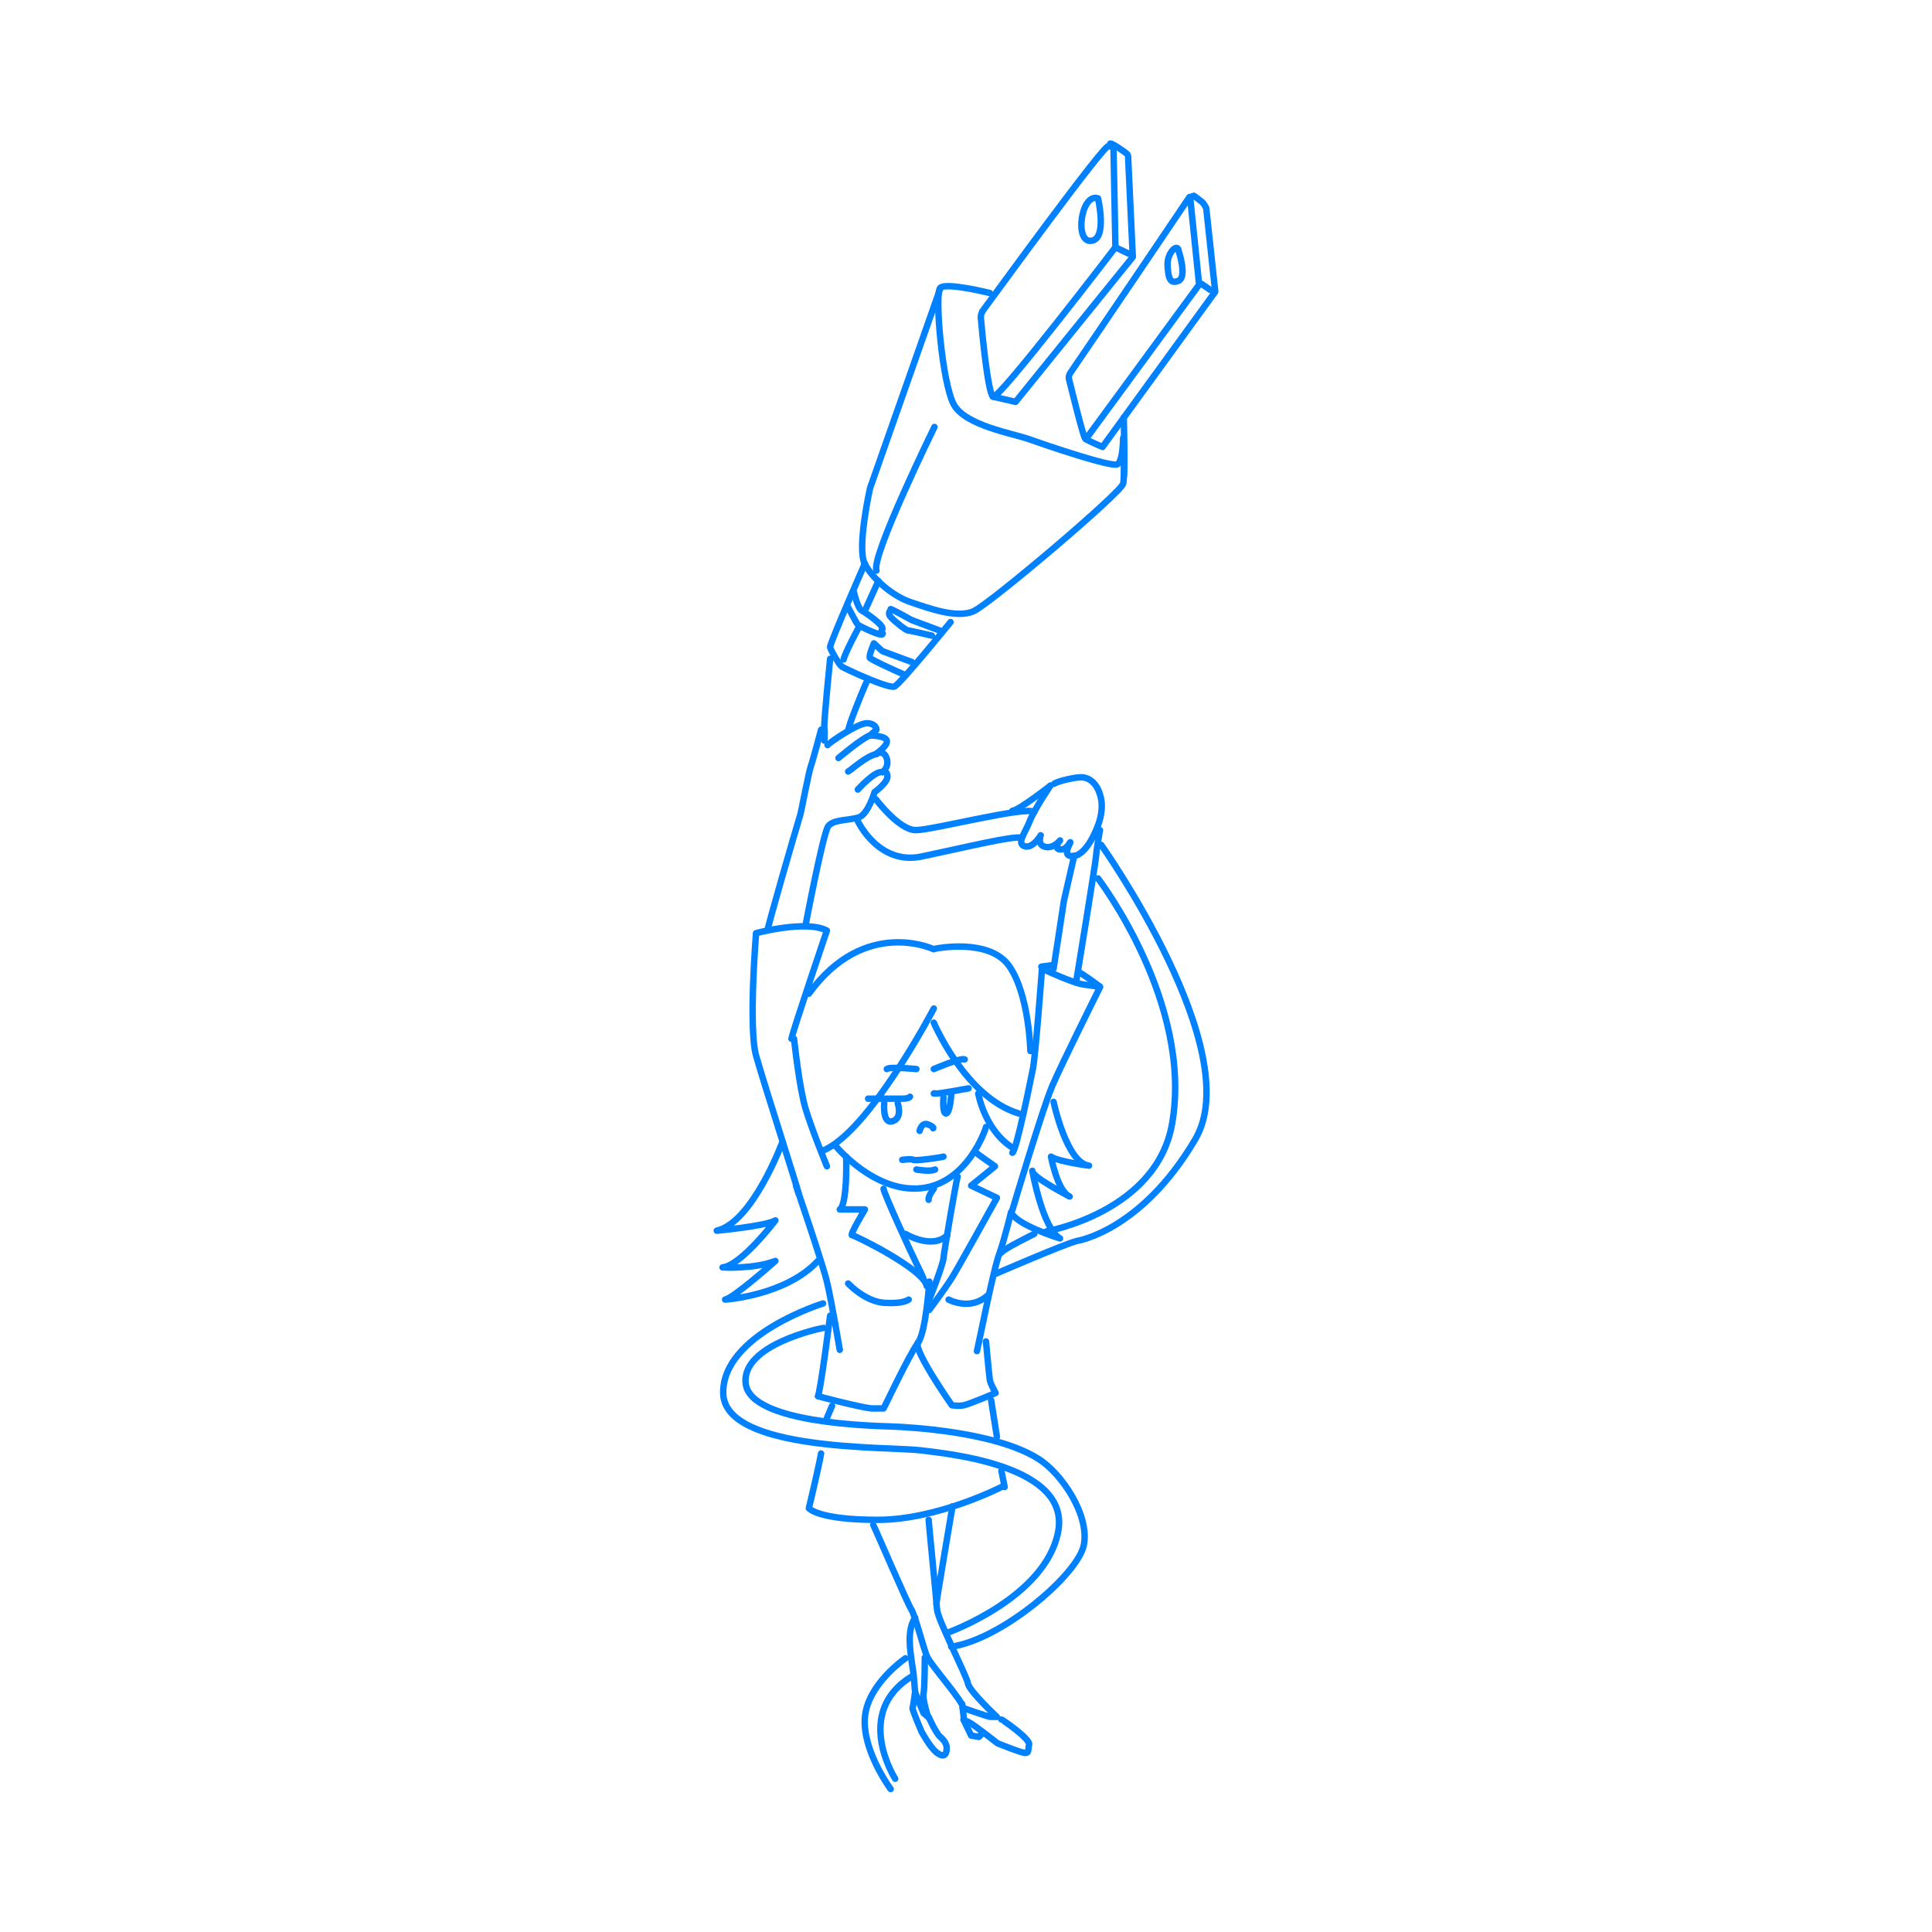 <svg xmlns="http://www.w3.org/2000/svg" id="_レイヤー_1" data-name="レイヤー_1" version="1.1" viewBox="0 0 300 300"><defs><style> .st0 { fill: none; stroke: #0081ff; stroke-linecap: round; stroke-linejoin: round; } .st1 { fill: #fff; } </style></defs><rect class="st1" width="300" height="300"></rect><g><path class="st0" d="M153.7,45.5s-6.8-1.7-7.7-.8.3,14.8,2.1,18.1,9.2,4.5,11.7,5.4,12.8,4.4,13.7,3.9.9-4.1.9-4.1"></path><path class="st0" d="M146,44.8l-10.9,31s-2.1,9.4-.8,11.8,4.4,5,7.1,5.9,7.2,2.6,9.8,1.4,22.9-18.4,23.2-19.8,0-6.3,0-6.3"></path><path class="st0" d="M152.6,48.3c-.2.3-.3.6-.3,1,.2,2.4,1.1,11.7,1.9,12.3s19-23.2,19-23.2l-.3-15.7s0,.1-.8,0-17.1,22.3-19.6,25.7Z"></path><path class="st0" d="M154.2,61.6l3.5.8,18.2-22.5-.7-14.9c0-.6,0-.9-.2-1.1s-2.3-1.7-2.6-1.6"></path><path class="st0" d="M184.7,30.6s-16,23.7-18.5,27.3c-.2.3-.3.7-.2,1,.5,2,2.2,8.9,2.5,9.2s2.7,1.3,2.7,1.3l17.5-24.1-1.4-13c-.3-.6-.6-.9-.6-.9l-1.3-1-.6.2,1.4,13.6-17.6,24"></path><line class="st0" x1="173.2" y1="38.4" x2="175.3" y2="39.4"></line><line class="st0" x1="186.6" y1="44.1" x2="187.9" y2="45"></line><path class="st0" d="M145.1,66.3s-9.9,20.2-9,22.3"></path><path class="st0" d="M134.3,87.5s-5.5,12.5-5.4,13,1.4,2.7,1.8,3,7.3,3.5,8.2,3.1,8.7-10,8.7-10"></path><path class="st0" d="M127.5,113.3s-1.3,4.9-1.6,5.7-1.5,7.1-1.6,7.4c-1,3.3-5.1,17.5-5.1,18"></path><path class="st0" d="M128.5,115.7c.3-.4,4.8-3.5,6.2-3.4s1.4,1,1.4,1l-1,.9s2.4,0,2.6.8-1.6,2-1.6,2c0,0,1.2-.6,1.6.8s-.7,2.1-.7,2.1c0,0,.7-.4.8.6s-2,2.5-2,2.5c0,0-1,3.4-2.4,3.9s-4,.3-4.8,1.4-3.5,15.3-3.5,15.3"></path><path class="st0" d="M128.9,102.3s-1,9.9-.9,10.7,0,2,0,2"></path><path class="st0" d="M134.7,105.7c-.2.1-2,4.7-2.4,5.8s-.6,1.9-.6,1.9"></path><path class="st0" d="M122.9,161.3c.2-1.2,5.5-16.8,5.5-16.8-3.2-1.7-11,.4-11,.4,0,0-1.2,14.7,0,19s6.5,20.7,6.6,21.4"></path><path class="st0" d="M123.3,161.3s.8,7.6,1.8,10.9,3.3,8.9,3.3,8.9"></path><path class="st0" d="M123.6,184.1s4.1,12,4.8,14.9,2,10.6,2,10.6"></path><path class="st0" d="M128.9,204.3s-1.5,11.9-1.9,12.5c0,0,6.4,1.7,8.3,1.9h1.9c0,.1,4-8.4,5.3-10.1s1.8-9.6,1.8-9.6"></path><path class="st0" d="M129.9,178.1s6,7.2,13.2,6.4,10-9.3,10-9.5"></path><path class="st0" d="M145,156.6s-10.1,19.3-17.3,22.1"></path><path class="st0" d="M145,147.4s-10.7-5.1-19.4,6.9"></path><path class="st0" d="M145.3,147.3s8.3-1.7,11.4,2.7c3.1,4.4,3.3,13.2,3.3,13.2"></path><path class="st0" d="M145,158.8s4.9,11.6,13.2,14.1"></path><path class="st0" d="M134.8,170.6c.6,0,4.2,0,5.3,0s1.2-.3,1.2-.3"></path><path class="st0" d="M137.3,171.3s-.3,3.3,1.3,2.8.8-2.8.8-2.8"></path><path class="st0" d="M145,169.8s0-.1.3,0,5.1-.8,5.1-.8"></path><path class="st0" d="M146.5,170.4c0,.1-.2,2.5.4,2.5s.8-2.8.8-2.8"></path><path class="st0" d="M142.8,175.6s.3-1.4,1.3-1,.8.6.8.6"></path><path class="st0" d="M140.1,180.1s1.5-.2,1.7,0,4-.3,4.7-.5"></path><path class="st0" d="M151.9,169.8s1,5.7,5.3,8.4"></path><path class="st0" d="M131.4,179.6c0,.2.2,7.4-1,8.2h3.9s-2.4,4-2,4,11.2,5.3,11.6,7.9"></path><path class="st0" d="M137.2,184.6c0,.6,4.3,10,5.2,11.8s1,2.2,1,2.2"></path><path class="st0" d="M148.7,182.7c-.2.5-2.1,11.6-2.2,12.7s-2.2,6.4-2.2,6.4"></path><path class="st0" d="M151.6,179c.3.3,2.9,2.1,2.9,2.1l-3.7,3,4,1.9s-6.2,11.2-7.1,12.6-3.4,4.8-3.4,4.8"></path><path class="st0" d="M157.2,179.6"></path><path class="st0" d="M157.2,179c.6-.2,2.8-11.1,3.2-13.1s1.4-15.5,1.4-15.5c0,0,4.8,2.3,6.6,2.5s2.4.4,2.4.4c0,0-5.9,11.8-7.4,15.3s-6.2,19.3-6.2,19.3"></path><path class="st0" d="M153.1,208.3s.5,5.4.6,6,.9,2,.9,2c0,0-4,1.7-4.9,1.9s-1.9,0-1.9,0c0,0-5.9-8.4-5.3-9.7"></path><polyline class="st0" points="163.6 150.4 165.2 139.9 166.8 132.9"></polyline><path class="st0" d="M163.1,122s-2.5,3.7-3.2,5.5-2.1,3.5-.8,3.9,2.5-1.7,2.5-1.7c0,0-.6,1.5.7,1.8s2.3-1,2.3-1c0,0-1.1,1.3,0,1.4s1.6-1.3,1.6-1.1-1.5,2.4.6,2.1,3.6-4.5,3.6-4.5c0,0,1.1-2.4.5-4.7s-1.9-2.9-2.8-3-3.9.6-4.4,1"></path><path class="st0" d="M163.1,122s-5,3.9-5.9,3.9"></path><path class="st0" d="M170.8,128.9s-.5,2.7-.6,4-3.1,19.6-3.1,19.6"></path><path class="st0" d="M167.4,150.9c.3,0,3.4,2.3,3.4,2.3"></path><line class="st0" x1="161.7" y1="150.1" x2="163.2" y2="149.9"></line><path class="st0" d="M130.2,117.7s3.8-3.2,4.9-3.5"></path><path class="st0" d="M131.7,119.8c.3-.1,2.9-2.5,4.4-2.7"></path><path class="st0" d="M133.2,122.6s2.7-3,3.8-2.7"></path><path class="st0" d="M133.2,127.5s3.2,6.9,9.9,5.5,14.4-3.3,15.5-2.9"></path><path class="st0" d="M136,124.1s3.6,4.8,6.2,4.8,17.2-3.8,18.4-2.8"></path><path class="st0" d="M170.5,136.4s14.8,19.3,11.5,38.1c-2.4,13.7-19.5,16.7-19.5,16.7"></path><path class="st0" d="M171,131.2s22.7,32,14.6,45.7c-8.4,14.3-18.4,15.8-18.4,15.8-2,.5-12.6,5.1-12.6,5.1"></path><path class="st0" d="M131.7,199.3s2.6,2.8,5.6,3,3.8-.5,3.8-.5"></path><path class="st0" d="M147.3,201.8s3.3,1.8,6-.6"></path><path class="st0" d="M127.5,225.7c-.5,2.7-1.9,8.5-1.9,8.5,0,0,1.4,1.8,10.7,1.8s19.2-5.1,19.2-5.1"></path><path class="st0" d="M121.5,177.3s-4.6,12.5-10.2,13.8c0,0,7.6-.7,9.1-1.6,0,0-5.3,7-8.2,7.3,0,0,4.8.3,8.2-1,0,0-6.4,5.7-7.8,6,0,0,9.4-.6,14.4-6"></path><path class="st0" d="M142.3,181.6s2.1.4,2.9,0"></path><path class="st0" d="M163.6,171.1s2,9.5,5.5,9.9c0,0-4.7-.6-5.9-1.4,0,0,1,5.4,2.9,6.2,0,0-6-3.1-5.8-4,0,0,1.6,9,4.3,10.5,0,0-6.9-2.1-7.6-4.1,0,0-1,4.2-1.9,6.7s-3.1,13.7-3.4,14.9"></path><path class="st0" d="M160.6,191.6s-4.9,2.4-5.1,2.9"></path><path class="st0" d="M127.8,202.4s-15.6,4.8-15.5,13.9,25.6,8.3,30.6,8.9,23.4,2.5,21.4,12.7-17.1,15.6-17.1,15.6"></path><path class="st0" d="M127.9,206.2c-.3,0-12.9,2.6-12.1,8.7s19.6,6.5,22.5,6.6,16.2.8,22.9,5c3.7,2.3,8,8.8,7.1,13.4-.9,4.6-12.8,14.7-20.6,15.8"></path><line class="st0" x1="129.2" y1="218.3" x2="128.4" y2="220.2"></line><line class="st0" x1="153.9" y1="217.4" x2="154.8" y2="223.1"></line><line class="st0" x1="155.5" y1="228.4" x2="156" y2="230.9"></line><path class="st0" d="M144.2,236c0,.4,1.2,12.3,1.3,13.9s4.6,10.3,4.8,11.5,4.5,5.2,4.5,5.2h-1c-.3,0-4.3-1.4-4.3-1.4.3-.8-5-6.6-5.6-8.1s-1.8-6.3-2.4-7.2-5.7-12.8-5.9-13.1"></path><path class="st0" d="M155.5,267c.1,0,4.5,3,4.3,3.9s0,1.3-.6,1.3-4.3-1.5-4.3-1.5c0,0-3.8-3-4.5-3.3l-.7-.3-.3-2.5"></path><polyline class="st0" points="149.6 267 150.8 269.5 152 269.7 152.5 269.2"></polyline><path class="st0" d="M147.9,233.9s-2.5,14.7-2.5,15.2"></path><path class="st0" d="M143.6,257.4s0,4.9-.2,5.6.7,3.6.7,3.6l-.7-.6s-1.2-2.8-1.3-3.3-.1-2.1-.4-3.8c-.4-2.7-.9-5.8.4-7.7"></path><path class="st0" d="M144.2,266.6s1.1,2.5,1.8,3.1,1,1.2,1,1.7c0,1.3-.6,1.5-1.6.7s-2.3-3.2-2.3-3.2c0,0-1.5-3.5-1.4-3.7s.4-2.5.4-2.5"></path><path class="st0" d="M140.6,257.5s-5.9,4-6.3,9.2,4,11.1,4,11.1"></path><path class="st0" d="M139,276.2s-6.6-10.3,2.6-15.9"></path><path class="st0" d="M142.3,166s-4.2-.4-4.6,0"></path><path class="st0" d="M145,166s4.2-1.8,4.8-1.5"></path><path class="st0" d="M174.5,64.8s.2,8.2,0,9.2"></path><path class="st0" d="M132.6,92s.6,2.5,1.2,2.8,3.6,2.4,3.2,2.9.3.5,0,.8-3.6-1.3-3.8-1.5-1.5-2.7-1.5-2.7"></path><path class="st0" d="M141.6,102.8l-4.6-1.7-1.3-1.2s-.9,2.1-.6,2.3,0,0,.9.5,4.5,2.1,4.5,2.1"></path><path class="st0" d="M145.9,97.9l-4.3-1.6s-3.4-1.9-3.3-1.7-.6.5,0,1.2,2.4,2.1,2.7,2.1,3.7.8,3.7.8"></path><line class="st0" x1="136.4" y1="90.2" x2="134.4" y2="94.6"></line><path class="st0" d="M133.2,97.7s-2,3.7-2.2,4.7"></path><path class="st0" d="M140.6,191.6s4.1,2.5,6.5.2"></path><path class="st0" d="M145,184.6s-.9,1.1-.8,1.7"></path><path class="st0" d="M170.5,30.8s1.5,6.4-1.1,6.6-1.5-7.5,1.1-6.6Z"></path><path class="st0" d="M183,38.9s1.4,4.1,0,4.7-1.6-.6-1.7-2.4,1.4-3.4,1.7-2.4Z"></path></g></svg>